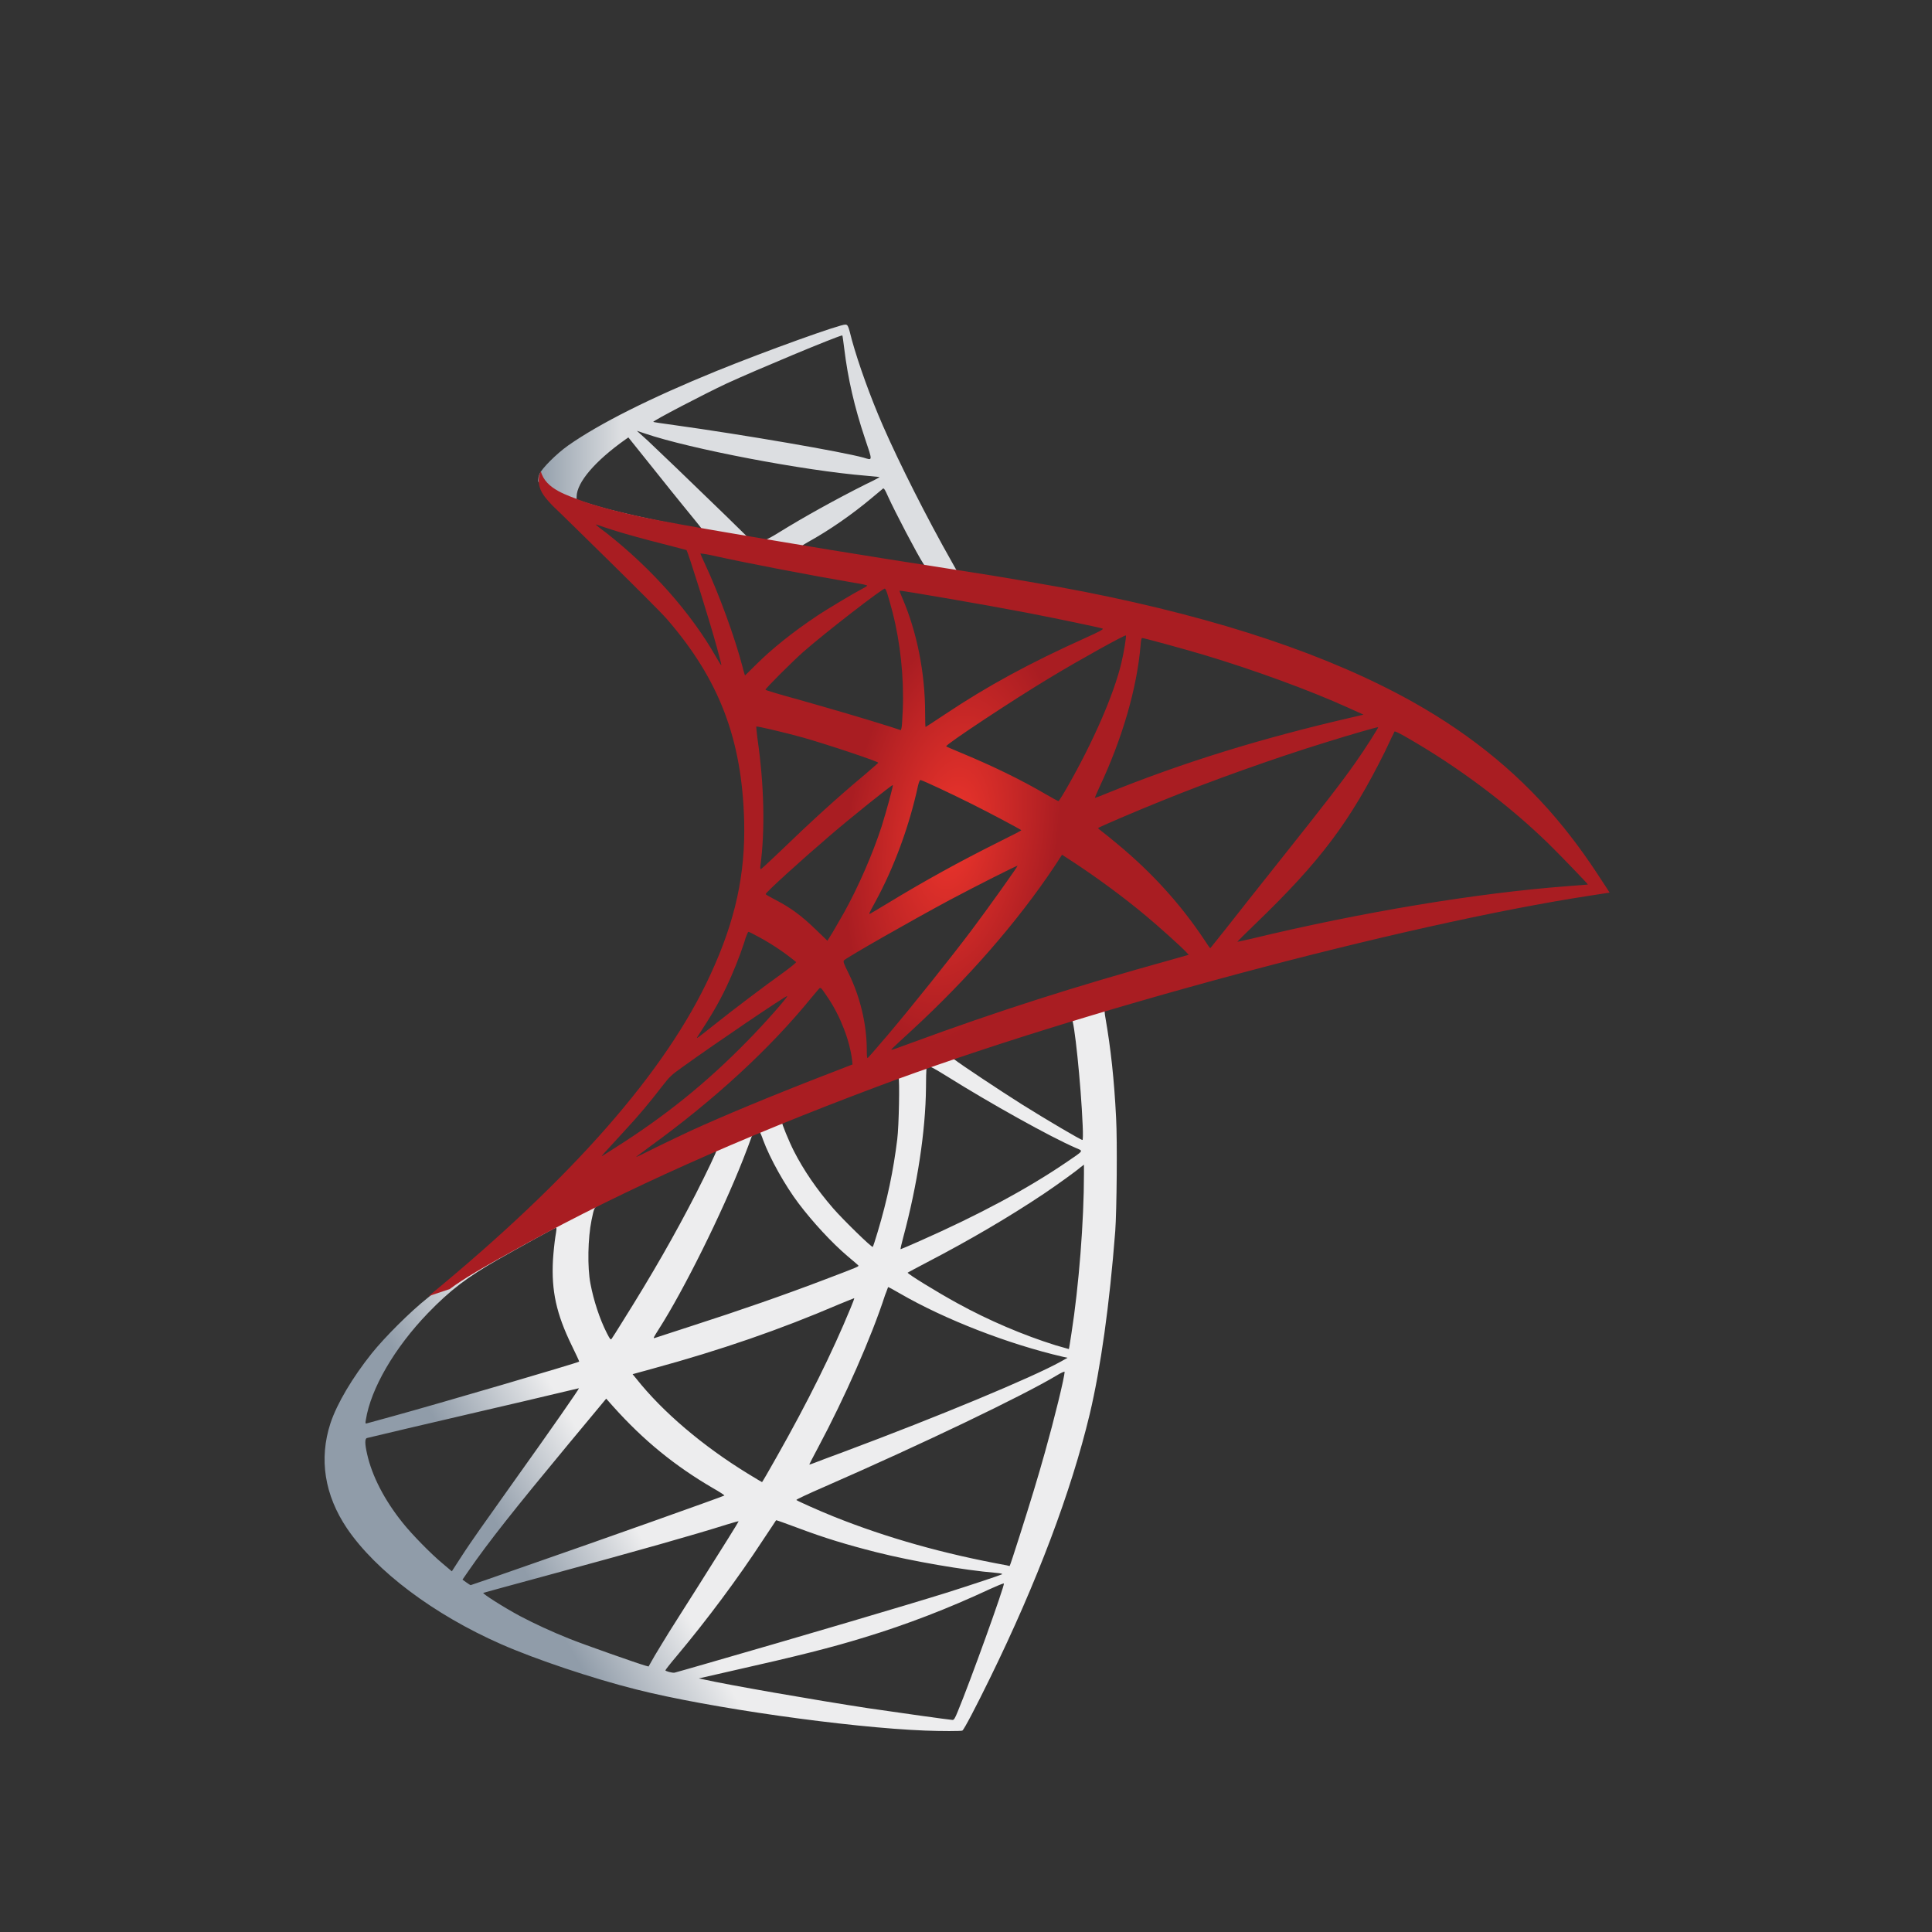 <svg width="250" height="250" viewBox="0 0 250 250" fill="none" xmlns="http://www.w3.org/2000/svg">
<rect x="0" y="0" width="250" height="250" fill="#333333" stroke="none"/>
<path d="M146.986 126.961L110.538 138.863L78.828 152.858L69.957 155.2C67.698 157.349 65.329 159.525 62.767 161.729C59.957 164.154 57.339 166.358 55.328 167.955C53.097 169.719 49.791 173.025 48.11 175.118C45.603 178.259 43.62 181.592 42.765 184.155C41.25 188.783 41.994 193.466 44.914 197.792C48.661 203.302 56.127 208.922 64.833 212.751C69.269 214.708 76.734 217.214 82.354 218.619C91.694 220.989 109.766 223.551 119.712 223.937C121.722 224.019 124.423 224.019 124.532 223.937C124.753 223.799 126.296 220.851 128.087 217.187C134.203 204.707 138.611 192.998 141.008 182.998C142.44 176.937 143.57 168.865 144.313 159.305C144.506 156.633 144.589 147.679 144.423 144.649C144.175 139.69 143.734 135.668 143.046 131.728C142.936 131.149 142.908 130.626 142.963 130.598C143.073 130.516 143.404 130.406 147.895 129.11L146.986 126.962V126.961H146.986V126.961ZM138.666 131.838C138.997 131.838 139.878 140.295 140.098 145.64C140.154 146.77 140.126 147.513 140.071 147.513C139.851 147.513 135.415 144.896 132.247 142.913C129.492 141.177 124.258 137.706 123.432 137.045C123.155 136.852 123.183 136.824 125.442 136.053C129.271 134.758 138.363 131.838 138.666 131.838ZM120.098 137.954C120.346 137.954 120.979 138.312 122.494 139.248C128.169 142.802 135.884 147.1 139.19 148.533C140.209 148.974 140.319 148.808 137.977 150.406C132.963 153.822 126.709 157.183 119.05 160.572C117.701 161.178 116.571 161.646 116.544 161.646C116.489 161.646 116.654 160.958 116.874 160.131C118.72 153.271 119.767 146.329 119.822 140.764C119.85 138.008 119.85 138.008 120.098 137.926C120.042 137.954 120.07 137.954 120.098 137.954ZM116.268 139.414C116.433 139.579 116.323 145.75 116.103 147.431C115.607 151.453 114.835 155.2 113.569 159.415C113.266 160.434 112.99 161.288 112.935 161.343C112.824 161.481 109.05 157.789 107.81 156.357C105.661 153.877 103.981 151.398 102.741 148.973C102.108 147.734 101.116 145.31 101.199 145.227C101.639 144.924 116.158 139.304 116.268 139.414ZM98.251 146.494C98.278 146.494 98.305 146.494 98.333 146.521C98.388 146.577 98.582 147.017 98.747 147.513C99.628 149.91 101.611 153.436 103.32 155.696C105.193 158.175 107.645 160.82 109.684 162.555C110.345 163.106 110.951 163.63 111.033 163.712C111.199 163.878 111.254 163.85 106.763 165.558C101.557 167.542 95.881 169.525 89.379 171.619C87.826 172.12 86.274 172.625 84.724 173.134C84.476 173.217 84.559 173.079 85.275 171.95C88.498 166.908 93.402 157.018 96.157 150.02C96.625 148.808 97.094 147.596 97.176 147.32C97.287 146.935 97.424 146.797 97.782 146.604C97.975 146.549 98.168 146.494 98.251 146.494ZM92.741 148.781C92.823 148.836 91.418 151.783 90.041 154.483C87.368 159.69 84.448 164.815 80.536 171.041C79.875 172.115 79.242 173.107 79.159 173.217C79.021 173.41 78.966 173.355 78.525 172.501C77.588 170.655 76.817 168.286 76.404 166.109C75.99 163.96 76.073 160.214 76.542 157.9C76.899 156.192 76.872 156.219 77.699 155.806C81.225 154.015 92.631 148.67 92.741 148.781ZM140.264 150.709V151.866C140.264 158.01 139.603 166.44 138.638 172.584C138.473 173.658 138.335 174.54 138.308 174.567C138.308 174.567 137.509 174.347 136.572 174.071C132.44 172.776 127.949 170.875 123.899 168.644C121.227 167.184 117.342 164.787 117.453 164.677C117.48 164.649 118.637 164.043 119.987 163.327C125.387 160.517 130.566 157.487 135.057 154.484C136.738 153.354 139.272 151.536 139.823 151.04L140.264 150.709ZM71.941 158.864C72.051 158.864 72.023 159.084 71.858 160.076C71.748 160.792 71.61 162.115 71.555 163.023C71.334 167.046 71.996 170.021 73.98 174.099C74.531 175.228 74.972 176.165 74.944 176.192C74.751 176.358 56.513 181.703 50.782 183.273C49.074 183.741 47.587 184.154 47.476 184.181C47.284 184.237 47.256 184.209 47.339 183.741C47.972 179.691 51.058 174.402 55.355 169.938C58.221 166.963 60.508 165.228 64.42 162.996C67.23 161.398 71.555 159.002 71.885 158.891C71.886 158.864 71.913 158.864 71.941 158.864ZM114.918 166.55C114.946 166.523 115.607 166.881 116.406 167.349C122.302 170.765 130.511 173.934 137.508 175.559L138.143 175.697L137.261 176.192C133.597 178.231 121.558 183.245 109.243 187.846C107.452 188.507 105.689 189.168 105.358 189.306C105.027 189.444 104.724 189.526 104.724 189.499C104.724 189.471 105.221 188.507 105.854 187.322C109.297 180.876 112.769 173.024 114.532 167.569C114.753 167.046 114.89 166.578 114.918 166.55ZM110.538 167.983C110.566 168.011 110.345 168.589 110.07 169.25C107.673 175.063 104.532 181.4 100.51 188.507C99.491 190.326 98.636 191.786 98.608 191.786C98.581 191.786 97.754 191.29 96.763 190.684C90.922 187.102 85.743 182.694 82.355 178.424L81.858 177.818L84.365 177.129C93.347 174.678 100.977 172.033 108.554 168.782C109.629 168.341 110.51 167.983 110.538 167.983ZM137.757 177.487C137.785 178.121 136.379 183.796 135.222 187.901C134.258 191.345 133.431 194.045 131.916 198.811C131.255 200.905 130.677 202.64 130.649 202.64C130.622 202.64 130.456 202.613 130.291 202.558C122.109 201.07 114.781 199.004 107.893 196.249C105.964 195.477 103.21 194.237 103.044 194.1C102.989 194.044 104.643 193.273 106.736 192.364C119.271 186.882 132.275 180.655 136.738 177.983C137.261 177.653 137.674 177.487 137.757 177.487ZM74.916 179.636C74.971 179.691 71.472 184.733 66.568 191.593C64.86 193.99 62.877 196.8 62.133 197.847C61.389 198.893 60.26 200.547 59.626 201.538L58.468 203.329L57.229 202.282C55.769 201.07 53.234 198.48 52.105 197.048C49.735 194.1 48.138 190.987 47.504 188.15C47.201 186.827 47.201 186.166 47.476 186.083C47.889 185.973 55.245 184.237 62.133 182.639C65.962 181.758 70.397 180.711 71.996 180.325C73.594 179.939 74.889 179.636 74.916 179.636ZM78.442 180.986L79.324 181.978C83.291 186.414 87.341 189.693 92.245 192.557C93.127 193.053 93.788 193.494 93.732 193.522C93.54 193.659 76.707 199.637 68.91 202.337C64.53 203.88 60.921 205.12 60.894 205.12C60.866 205.12 60.618 204.955 60.342 204.762L59.846 204.403L60.645 203.246C63.235 199.5 66.486 195.395 73.566 186.854L78.442 180.986ZM100.427 196.717C100.454 196.69 101.667 197.13 103.154 197.682C106.736 199.031 109.573 199.885 113.376 200.85C118.059 202.034 124.836 203.192 128.831 203.522C129.437 203.577 129.768 203.632 129.657 203.715C129.464 203.825 125.415 205.175 122.439 206.112C117.701 207.599 103.237 211.869 91.446 215.258C89.269 215.892 87.396 216.415 87.286 216.443C87.011 216.498 86.101 216.25 86.101 216.14C86.101 216.085 86.762 215.231 87.561 214.294C91.528 209.555 95.468 204.266 98.747 199.252C99.656 197.874 100.427 196.745 100.427 196.717ZM95.578 196.855C95.606 196.883 93.65 200.023 90.234 205.423C88.774 207.709 87.148 210.299 86.569 211.208C86.018 212.09 85.192 213.467 84.724 214.239L83.925 215.644L83.512 215.534C82.519 215.258 75.55 212.806 73.704 212.062C71.417 211.153 69.048 210.051 67.284 209.115C65.081 207.93 62.326 206.166 62.546 206.112C62.601 206.084 66.376 205.064 70.921 203.825C82.988 200.546 89.682 198.645 94.063 197.268C94.862 197.02 95.551 196.827 95.578 196.855ZM129.878 204.899H129.905C130.015 205.175 125.553 217.572 123.927 221.484C123.569 222.366 123.432 222.586 123.238 222.558C122.77 222.531 116.296 221.622 112.356 221.043C105.496 219.997 93.98 217.985 91.088 217.324L90.427 217.187L94.531 216.249C103.347 214.266 107.59 213.192 111.887 211.869C117.315 210.216 122.687 208.15 128.114 205.616C128.968 205.23 129.685 204.927 129.878 204.899Z" fill="url(#paint0_linear_6285_458)"/>
<path d="M109.411 42.001C108.805 41.919 99.024 45.446 92.716 48.007C84.202 51.479 77.591 54.785 73.513 57.65C71.998 58.725 70.097 60.625 69.794 61.369C69.684 61.645 69.629 61.975 69.629 62.306L73.321 65.805L82.109 68.615L103.019 72.361L126.932 76.466L127.18 74.4C127.098 74.4 127.042 74.373 126.96 74.373L123.819 73.877L123.186 72.747C119.935 67.017 116.353 59.909 114.26 55.115C112.634 51.396 111.092 47.099 110.237 44.013C109.769 42.139 109.714 42.029 109.411 42.002V42.001H109.411V42.001ZM108.969 43.407H108.998C109.025 43.434 109.135 44.206 109.245 45.115C109.713 48.972 110.568 52.691 111.918 56.713C112.937 59.744 112.937 59.579 111.753 59.22C108.942 58.449 96.352 56.273 87.233 55.005C85.773 54.812 84.533 54.62 84.533 54.592C84.423 54.482 91.118 50.983 94.066 49.606C97.84 47.87 108.198 43.544 108.969 43.407ZM82.412 55.749L83.487 56.107C89.327 58.091 104.01 60.901 112.11 61.562C113.019 61.645 113.791 61.727 113.818 61.727C113.846 61.755 113.075 62.168 112.083 62.636C108.171 64.592 103.873 66.989 100.898 68.835C100.016 69.386 99.217 69.827 99.107 69.827C98.997 69.827 98.418 69.717 97.812 69.634L96.71 69.469L93.956 66.769C89.107 62.058 85.305 58.421 83.845 57.044L82.412 55.749ZM81.31 56.603L85.195 61.452C87.316 64.124 89.465 66.741 89.933 67.32C90.401 67.898 90.787 68.367 90.76 68.394C90.649 68.477 85.14 67.402 82.219 66.742C79.216 66.052 77.977 65.722 76.131 65.144L74.615 64.648V64.262C74.643 62.416 76.985 59.661 80.952 56.851L81.31 56.603ZM114.314 63.215C114.425 63.215 114.562 63.463 114.893 64.207C115.829 66.273 118.75 71.838 119.466 72.912C119.687 73.271 120.072 73.298 116.188 72.665C106.849 71.149 103.846 70.654 103.846 70.599C103.846 70.571 104.121 70.378 104.479 70.185C107.372 68.588 110.292 66.549 112.882 64.372C113.516 63.849 114.094 63.353 114.204 63.27C114.232 63.215 114.287 63.188 114.314 63.215Z" fill="url(#paint1_linear_6285_458)"/>
<path d="M69.984 60.984C69.984 60.984 69.378 61.949 69.956 63.382C70.315 64.263 71.362 65.337 72.546 66.439C72.546 66.439 84.805 78.396 86.293 80.104C93.07 87.928 96.018 95.642 96.294 106.276C96.459 113.109 95.164 119.115 91.941 126.085C86.21 138.592 74.116 152.395 55.465 167.713L58.193 166.803C59.956 165.481 62.353 164.076 67.973 160.99C80.948 153.882 95.55 147.353 113.457 140.631C139.243 130.933 181.643 119.582 205.776 115.891L208.283 115.505L207.897 114.899C205.694 111.483 204.178 109.362 202.36 107.103C197.07 100.546 190.652 95.229 182.8 90.821C172 84.788 158.032 80.077 140.346 76.578C137.012 75.916 129.684 74.649 123.733 73.74C111.115 71.785 102.96 70.434 93.98 68.892C90.756 68.34 85.935 67.514 82.739 66.826C81.086 66.467 77.918 65.723 75.439 64.869C73.455 64.097 70.59 63.326 69.984 60.984ZM77.092 67.872C77.119 67.845 77.56 68.01 78.139 68.203C79.186 68.56 80.535 68.974 82.134 69.415C83.343 69.748 84.555 70.069 85.77 70.379C87.423 70.792 88.8 71.178 88.828 71.178C89.021 71.371 91.804 80.269 92.74 83.685C93.098 84.98 93.374 86.082 93.346 86.082C93.318 86.11 93.016 85.641 92.657 85.008C89.434 79.332 84.337 73.575 78.442 68.946C77.671 68.395 77.092 67.9 77.092 67.872ZM90.646 71.619C90.784 71.619 91.39 71.701 92.134 71.867C96.817 72.913 105.22 74.511 110.592 75.421C111.501 75.558 112.218 75.724 112.218 75.779C112.218 75.834 111.887 76.026 111.473 76.247C110.565 76.715 106.9 78.892 105.688 79.718C102.63 81.757 99.876 83.961 97.892 85.944C97.093 86.743 96.404 87.405 96.404 87.405C96.404 87.405 96.239 86.936 96.101 86.358C95.109 82.528 93.043 76.853 91.169 72.858C90.866 72.225 90.618 71.646 90.618 71.591C90.618 71.646 90.618 71.619 90.646 71.619ZM114.504 76.165C114.669 76.219 114.945 77.156 115.496 79.222C116.515 83.217 116.984 87.68 116.818 91.84C116.763 92.997 116.708 94.072 116.653 94.21L116.57 94.485L115.138 94.017C112.19 93.08 107.397 91.675 103.292 90.518C100.95 89.884 99.049 89.306 99.049 89.251C99.049 89.085 102.465 85.669 103.925 84.374C106.707 81.922 114.256 76.082 114.504 76.165ZM116.405 76.44C116.488 76.358 127.811 78.313 132.963 79.305C136.792 80.049 142.357 81.206 142.688 81.344C142.853 81.399 142.274 81.729 140.428 82.556C133.155 85.835 127.755 88.782 122.384 92.364C120.979 93.3 119.794 94.072 119.766 94.072C119.739 94.072 119.711 93.273 119.711 92.308C119.711 87.074 118.664 81.785 116.735 77.322C116.543 76.881 116.377 76.468 116.405 76.44ZM145.69 82.225C145.773 82.308 145.415 84.54 145.084 85.862C144.093 89.967 141.42 96.056 138.142 101.786C137.563 102.805 137.04 103.632 136.984 103.659C136.93 103.687 136.186 103.273 135.332 102.777C132.136 100.904 128.5 99.141 124.532 97.488C123.431 97.019 122.466 96.634 122.439 96.579C122.245 96.413 131.117 90.545 135.8 87.735C139.519 85.476 145.58 82.115 145.69 82.225ZM147.784 82.556C148.032 82.556 153.046 83.933 155.663 84.705C162.137 86.634 169.576 89.361 174.424 91.565L176.435 92.474L175.031 92.805C163.185 95.532 153.046 98.673 143.266 102.64C142.467 102.97 141.75 103.246 141.696 103.246C141.641 103.246 141.916 102.612 142.274 101.841C145.222 95.587 147.123 89.058 147.591 83.492C147.619 82.969 147.701 82.556 147.784 82.556ZM97.864 94.017C97.947 93.934 101.776 94.843 103.842 95.421C106.983 96.303 113.65 98.534 113.65 98.7C113.65 98.728 112.906 99.361 112.025 100.133C108.416 103.136 104.944 106.303 100.784 110.326C99.544 111.511 98.498 112.475 98.443 112.475C98.388 112.475 98.361 112.309 98.388 112.089C99.021 107.461 98.884 101.51 98.002 95.477C97.919 94.705 97.837 94.044 97.864 94.017ZM178.337 94.1C178.391 94.154 176.573 97.019 175.417 98.645C173.764 101.014 171.339 104.155 165.856 111.043C162.964 114.679 159.713 118.784 158.639 120.161C157.536 121.539 156.628 122.696 156.6 122.696C156.572 122.696 156.215 122.2 155.829 121.594C152.743 116.966 149.051 112.916 144.671 109.279C143.844 108.59 142.936 107.846 142.632 107.626C142.329 107.406 142.081 107.185 142.081 107.158C142.081 107.075 146.764 105.064 150.319 103.632C156.545 101.097 165.029 98.067 171.394 96.11C174.728 95.064 178.282 94.044 178.337 94.1ZM180.458 94.65C180.568 94.623 181.229 94.953 182.028 95.421C188.723 99.251 195.28 104.182 200.459 109.252C201.919 110.684 205.528 114.431 205.473 114.459C205.473 114.459 204.206 114.569 202.718 114.679C191.12 115.561 176.271 118.012 162 121.456C161.036 121.676 160.182 121.869 160.126 121.869C160.072 121.869 161.146 120.795 162.496 119.5C170.871 111.428 174.701 106.331 179.219 97.24C179.852 95.89 180.403 94.733 180.458 94.65C180.431 94.65 180.431 94.65 180.458 94.65ZM119.105 100.932C119.491 101.014 123.072 102.695 125.772 104.045C128.251 105.284 131.971 107.268 132.164 107.433C132.191 107.461 130.868 108.149 129.244 108.949C124.064 111.538 119.629 113.99 115 116.8C113.678 117.599 112.576 118.261 112.548 118.261C112.438 118.261 112.465 118.15 113.209 116.8C115.689 112.282 117.672 106.882 118.802 101.62C118.912 101.207 119.022 100.932 119.105 100.932ZM115.523 101.593C115.606 101.676 114.669 105.064 114.091 106.91C112.961 110.409 111.06 114.789 109.215 118.095C108.774 118.866 108.113 119.996 107.754 120.629L107.066 121.731L105.523 120.244C103.732 118.508 102.272 117.434 100.399 116.469C99.655 116.084 99.076 115.753 99.076 115.698C99.076 115.478 103.787 111.208 107.396 108.122C109.986 105.89 115.441 101.51 115.523 101.593ZM137.426 110.602L138.776 111.483C141.861 113.494 145.497 116.167 148.28 118.508C149.85 119.803 152.881 122.531 153.487 123.192L153.817 123.55L151.586 124.184C138.968 127.682 129.216 130.795 117.838 134.983C116.57 135.451 115.496 135.837 115.413 135.837C115.248 135.837 115.11 135.975 117.948 133.357C125.221 126.663 131.668 119.279 136.461 112.089L137.426 110.602ZM131.668 112.034C131.723 112.089 127.948 117.406 125.689 120.409C122.989 123.991 118.196 129.996 114.89 133.908C113.513 135.534 112.328 136.884 112.273 136.911C112.19 136.939 112.162 136.526 112.162 135.892C112.162 132.558 111.309 129.004 109.821 125.974C109.187 124.707 109.077 124.404 109.215 124.266C109.738 123.798 117.755 119.224 122.824 116.497C126.24 114.679 131.584 111.979 131.668 112.034ZM96.845 120.575C96.927 120.575 97.561 120.905 98.278 121.291C100.041 122.255 101.611 123.329 103.016 124.487C103.071 124.542 102.355 125.12 101.418 125.809C98.801 127.682 94.834 130.685 92.52 132.531C90.095 134.46 90.013 134.515 90.288 134.102C92.107 131.319 93.015 129.749 93.98 127.738C94.834 125.947 95.688 123.826 96.294 121.98C96.514 121.181 96.79 120.575 96.845 120.575ZM106.129 127.848C106.267 127.82 106.432 128.068 107.176 129.17C108.746 131.511 109.958 134.653 110.262 137.187L110.316 137.738L106.543 139.199C99.793 141.815 93.567 144.405 89.351 146.333C88.167 146.885 86.1 147.876 84.751 148.538C83.401 149.226 82.299 149.75 82.299 149.722C82.299 149.695 83.153 149.061 84.199 148.29C92.437 142.312 99.572 135.754 104.917 129.198C105.496 128.509 106.019 127.875 106.074 127.848L106.129 127.848ZM101.859 128.895C101.969 129.005 98.829 132.559 96.68 134.735C91.363 140.163 86.101 144.405 79.571 148.538C78.745 149.061 78.001 149.529 77.918 149.585C77.725 149.695 77.973 149.419 80.838 146.306C82.657 144.35 84.034 142.697 85.605 140.659C86.651 139.309 86.844 139.116 88.36 138.041C92.41 135.121 101.749 128.784 101.859 128.895Z" fill="url(#paint2_radial_6285_458)"/>
<defs>
<linearGradient id="paint0_linear_6285_458" x1="69.421" y1="205.995" x2="82.601" y2="198.207" gradientUnits="userSpaceOnUse">
<stop stop-color="#909CA9"/>
<stop offset="1" stop-color="#EDEDEE"/>
</linearGradient>
<linearGradient id="paint1_linear_6285_458" x1="69.726" y1="59.18" x2="80.33" y2="59.18" gradientUnits="userSpaceOnUse">
<stop stop-color="#939FAB"/>
<stop offset="1" stop-color="#DCDEE1"/>
</linearGradient>
<radialGradient id="paint2_radial_6285_458" cx="0" cy="0" r="1" gradientUnits="userSpaceOnUse" gradientTransform="translate(123.234 107.818) rotate(-171.457) scale(13.672 27.352)">
<stop stop-color="#EE352C"/>
<stop offset="1" stop-color="#A91D22"/>
</radialGradient>
</defs>
</svg>
